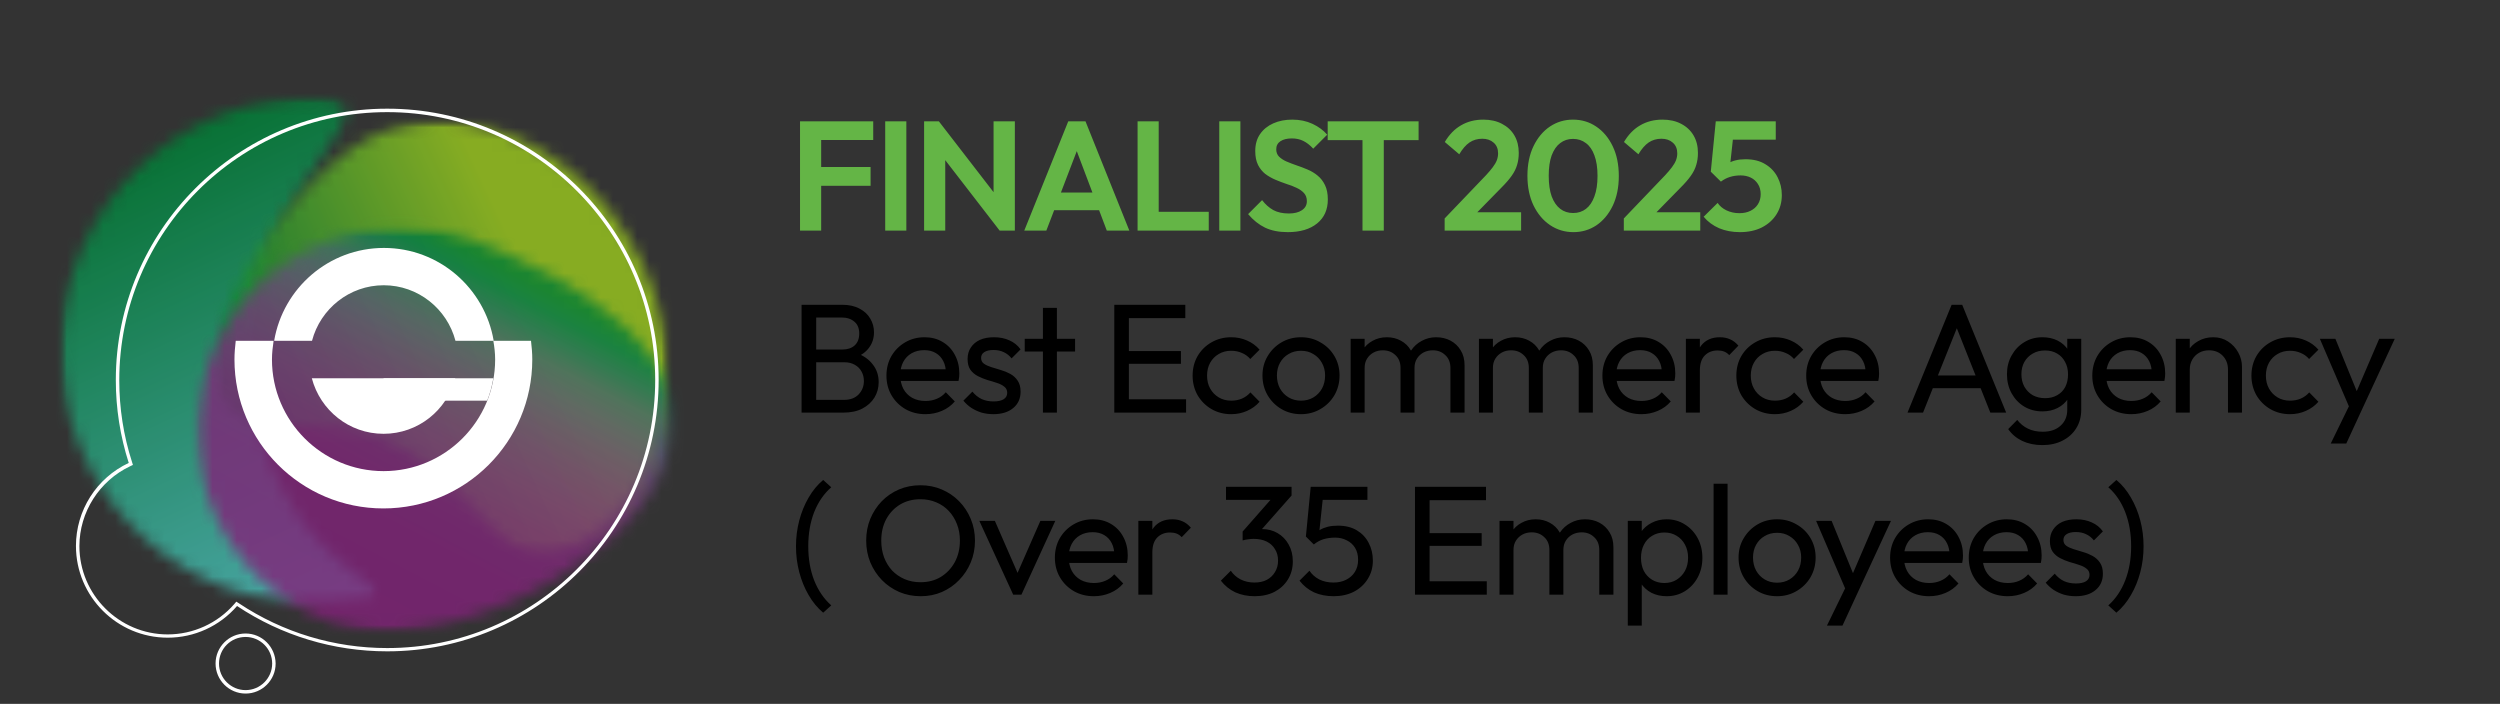 <svg xmlns="http://www.w3.org/2000/svg" width="206" height="58" viewBox="0 0 206 58" fill="none"><rect x="0" y="0" width="206" height="58" fill="#333333" stroke="none"/><g clip-path="url(#clip0_14070_10120)"><g opacity="0.85"><mask id="mask0_14070_10120" style="mask-type:luminance" maskUnits="userSpaceOnUse" x="4" y="8" width="28" height="42"><path d="M31.036 8.04H4.996V49.725H31.036V8.04Z" fill="white"></path></mask><g mask="url(#mask0_14070_10120)"><mask id="mask1_14070_10120" style="mask-type:luminance" maskUnits="userSpaceOnUse" x="5" y="8" width="27" height="42"><path d="M27.227 49.665C15.752 50.43 5.837 41.73 5.057 30.255C4.277 18.765 12.932 8.85 24.407 8.085C35.867 7.32 19.412 15.405 20.687 29.01C20.687 48.765 38.687 48.915 27.227 49.665Z" fill="white"></path></mask><g mask="url(#mask1_14070_10120)"><path d="M32.537 -5.85L55.202 42.735L10.412 63.615L-12.238 15.03L32.537 -5.85Z" fill="url(#paint0_linear_14070_10120)"></path></g></g></g><g opacity="0.85"><mask id="mask2_14070_10120" style="mask-type:luminance" maskUnits="userSpaceOnUse" x="17" y="10" width="39" height="36"><path d="M55.036 10.005H17.656V45.645H55.036V10.005Z" fill="white"></path></mask><g mask="url(#mask2_14070_10120)"><mask id="mask3_14070_10120" style="mask-type:luminance" maskUnits="userSpaceOnUse" x="17" y="9" width="39" height="37"><path d="M24.93 35.16C9.24 36 22.71 15.24 30.375 11.385C38.04 7.545 48.03 11.94 52.68 21.225C57.33 30.51 54.9 41.145 47.235 44.985C39.57 48.84 38.79 34.41 24.93 35.16Z" fill="white"></path></mask><g mask="url(#mask3_14070_10120)"><path d="M73.139 41.46L17.819 67.26L-6.586 14.925L48.734 -10.875L73.139 41.46Z" fill="url(#paint1_linear_14070_10120)"></path></g></g></g><g opacity="0.8"><mask id="mask4_14070_10120" style="mask-type:luminance" maskUnits="userSpaceOnUse" x="16" y="18" width="40" height="35"><path d="M55.53 18.72H16.215V52.02H55.53V18.72Z" fill="white"></path></mask><g mask="url(#mask4_14070_10120)"><mask id="mask5_14070_10120" style="mask-type:luminance" maskUnits="userSpaceOnUse" x="16" y="18" width="40" height="35"><path d="M38.684 19.71C29.954 16.59 20.34 21.12 17.204 29.85C14.069 38.565 18.599 48.18 27.329 51.3C36.059 54.42 51.825 46.68 54.959 37.95C58.094 29.235 47.414 22.83 38.684 19.71Z" fill="white"></path></mask><g mask="url(#mask5_14070_10120)"><path d="M73.636 24.705L48.646 72.51L-1.469 46.305L23.521 -1.5L73.636 24.705Z" fill="url(#paint2_linear_14070_10120)"></path></g></g></g><path d="M25.695 31.17C26.385 33.795 28.755 35.745 31.605 35.745C34.44 35.745 36.825 33.81 37.515 31.17H25.695Z" fill="white"></path><path d="M40.8 29.625C40.8 34.695 36.675 38.82 31.605 38.82C26.535 38.82 22.41 34.695 22.41 29.625C22.41 29.1 22.47 28.59 22.545 28.08H19.425C19.365 28.59 19.32 29.1 19.32 29.625C19.32 36.405 24.81 41.895 31.59 41.895C38.37 41.895 43.86 36.405 43.86 29.625C43.86 29.1 43.815 28.59 43.755 28.08H40.65C40.74 28.59 40.8 29.1 40.8 29.625Z" fill="white"></path><path d="M40.651 31.17H31.605V33.015H40.141C40.38 32.43 40.545 31.8 40.651 31.17Z" fill="white"></path><path d="M25.71 28.08C26.4 25.455 28.785 23.505 31.62 23.505C34.455 23.505 36.84 25.455 37.53 28.08H40.68C39.945 23.745 36.18 20.43 31.635 20.43C27.09 20.43 23.325 23.745 22.59 28.08H25.71Z" fill="white"></path><path d="M31.908 9.24C44.073 9.24 53.988 19.14 53.988 31.32C53.988 43.485 44.088 53.4 31.908 53.4C27.543 53.4 23.313 52.125 19.683 49.71L19.473 49.575L19.308 49.77C17.928 51.36 15.918 52.275 13.818 52.275C9.813 52.275 6.543 49.005 6.543 45C6.543 42.195 8.193 39.615 10.728 38.415L10.953 38.31L10.878 38.07C10.173 35.88 9.828 33.615 9.828 31.335C9.828 19.14 19.728 9.24 31.908 9.24ZM31.908 8.955C19.578 8.955 9.543 18.99 9.543 31.32C9.543 33.645 9.903 35.94 10.608 38.145C7.953 39.39 6.258 42.06 6.258 44.985C6.258 49.155 9.648 52.545 13.818 52.545C16.008 52.545 18.093 51.6 19.533 49.935C23.208 52.38 27.483 53.67 31.908 53.67C44.238 53.67 54.273 43.635 54.273 31.305C54.273 18.975 44.238 8.955 31.908 8.955Z" fill="white"></path><path d="M20.237 52.485C21.437 52.485 22.427 53.46 22.427 54.675C22.427 55.875 21.452 56.865 20.237 56.865C19.037 56.865 18.047 55.89 18.047 54.675C18.047 53.46 19.022 52.485 20.237 52.485ZM20.237 52.2C18.872 52.2 17.762 53.31 17.762 54.675C17.762 56.04 18.872 57.15 20.237 57.15C21.602 57.15 22.712 56.04 22.712 54.675C22.697 53.295 21.587 52.2 20.237 52.2Z" fill="white"></path><path d="M65.922 19V9.998H67.664V19H65.922ZM67.203 15.312V13.762H71.736V15.312H67.203ZM67.203 11.534V9.998H71.954V11.534H67.203ZM72.941 19V9.998H74.683V19H72.941ZM76.146 19V9.998H77.363L77.888 11.739V19H76.146ZM82.37 19L77.03 12.085L77.363 9.998L82.703 16.913L82.37 19ZM82.37 19L81.87 17.31V9.998H83.624V19H82.37ZM84.4 19L88.024 9.998H89.445L93.057 19H91.2L88.408 11.611H89.049L86.219 19H84.4ZM86.321 17.323V15.863H91.162V17.323H86.321ZM93.736 19V9.998H95.477V19H93.736ZM95.016 19V17.451H99.601V19H95.016ZM100.467 19V9.998H102.209V19H100.467ZM106.109 19.128C105.384 19.128 104.761 19.004 104.24 18.757C103.728 18.509 103.262 18.138 102.844 17.643L103.997 16.49C104.261 16.84 104.569 17.113 104.919 17.31C105.269 17.497 105.695 17.591 106.199 17.591C106.652 17.591 107.01 17.502 107.275 17.323C107.548 17.143 107.685 16.896 107.685 16.58C107.685 16.306 107.608 16.085 107.454 15.914C107.3 15.743 107.096 15.598 106.839 15.478C106.592 15.359 106.314 15.252 106.007 15.158C105.708 15.056 105.405 14.941 105.098 14.812C104.799 14.684 104.522 14.527 104.265 14.339C104.018 14.142 103.817 13.895 103.664 13.596C103.51 13.289 103.433 12.905 103.433 12.444C103.433 11.897 103.565 11.432 103.83 11.048C104.095 10.664 104.458 10.369 104.919 10.164C105.38 9.959 105.9 9.857 106.481 9.857C107.096 9.857 107.65 9.972 108.146 10.203C108.641 10.433 109.046 10.732 109.362 11.099L108.21 12.251C107.945 11.961 107.672 11.748 107.39 11.611C107.117 11.475 106.805 11.406 106.455 11.406C106.054 11.406 105.738 11.483 105.508 11.637C105.277 11.79 105.162 12.012 105.162 12.303C105.162 12.55 105.239 12.751 105.392 12.905C105.546 13.058 105.747 13.191 105.994 13.302C106.25 13.412 106.528 13.519 106.827 13.622C107.134 13.724 107.437 13.839 107.736 13.967C108.043 14.095 108.321 14.262 108.568 14.467C108.824 14.672 109.029 14.936 109.183 15.261C109.337 15.577 109.413 15.969 109.413 16.439C109.413 17.276 109.119 17.933 108.53 18.411C107.941 18.889 107.134 19.128 106.109 19.128ZM112.269 19V10.19H114.024V19H112.269ZM109.401 11.547V9.998H116.892V11.547H109.401ZM119.038 18.001L122.432 14.454C122.671 14.198 122.863 13.972 123.008 13.775C123.162 13.57 123.273 13.378 123.341 13.199C123.409 13.011 123.443 12.823 123.443 12.636C123.443 12.26 123.32 11.965 123.072 11.752C122.833 11.539 122.521 11.432 122.137 11.432C121.744 11.432 121.394 11.534 121.087 11.739C120.788 11.944 120.507 12.268 120.242 12.712L119.051 11.701C119.41 11.095 119.853 10.638 120.383 10.331C120.921 10.015 121.535 9.857 122.227 9.857C122.816 9.857 123.328 9.972 123.763 10.203C124.207 10.433 124.549 10.753 124.788 11.163C125.027 11.573 125.146 12.051 125.146 12.597C125.146 12.964 125.1 13.297 125.006 13.596C124.92 13.895 124.771 14.194 124.557 14.492C124.353 14.783 124.067 15.111 123.699 15.478L121.228 18.001H119.038ZM119.038 19V18.001L120.524 17.489H125.339V19H119.038ZM129.651 19.128C128.942 19.128 128.302 18.936 127.73 18.552C127.158 18.168 126.701 17.625 126.36 16.925C126.027 16.225 125.86 15.41 125.86 14.48C125.86 13.549 126.027 12.738 126.36 12.046C126.693 11.355 127.141 10.817 127.704 10.433C128.276 10.049 128.912 9.857 129.612 9.857C130.329 9.857 130.97 10.049 131.533 10.433C132.105 10.817 132.558 11.359 132.891 12.059C133.223 12.751 133.39 13.566 133.39 14.505C133.39 15.436 133.223 16.251 132.891 16.951C132.558 17.643 132.109 18.18 131.546 18.565C130.982 18.94 130.351 19.128 129.651 19.128ZM129.625 17.553C130.035 17.553 130.389 17.438 130.688 17.207C130.987 16.977 131.217 16.635 131.379 16.183C131.55 15.73 131.636 15.167 131.636 14.492C131.636 13.818 131.55 13.255 131.379 12.802C131.217 12.35 130.982 12.012 130.675 11.79C130.376 11.56 130.022 11.445 129.612 11.445C129.211 11.445 128.861 11.56 128.562 11.79C128.263 12.012 128.029 12.35 127.858 12.802C127.696 13.246 127.615 13.805 127.615 14.48C127.615 15.163 127.696 15.73 127.858 16.183C128.029 16.635 128.263 16.977 128.562 17.207C128.861 17.438 129.215 17.553 129.625 17.553ZM133.802 18.001L137.195 14.454C137.434 14.198 137.626 13.972 137.771 13.775C137.925 13.57 138.036 13.378 138.104 13.199C138.173 13.011 138.207 12.823 138.207 12.636C138.207 12.26 138.083 11.965 137.836 11.752C137.596 11.539 137.285 11.432 136.901 11.432C136.508 11.432 136.158 11.534 135.851 11.739C135.552 11.944 135.27 12.268 135.005 12.712L133.815 11.701C134.173 11.095 134.617 10.638 135.146 10.331C135.684 10.015 136.299 9.857 136.99 9.857C137.579 9.857 138.092 9.972 138.527 10.203C138.971 10.433 139.312 10.753 139.551 11.163C139.791 11.573 139.91 12.051 139.91 12.597C139.91 12.964 139.863 13.297 139.769 13.596C139.684 13.895 139.534 14.194 139.321 14.492C139.116 14.783 138.83 15.111 138.463 15.478L135.991 18.001H133.802ZM133.802 19V18.001L135.287 17.489H140.102V19H133.802ZM143.364 19.128C142.741 19.128 142.173 19.021 141.661 18.808C141.149 18.586 140.722 18.27 140.38 17.86L141.533 16.721C141.704 16.977 141.947 17.182 142.263 17.335C142.587 17.489 142.942 17.566 143.326 17.566C143.676 17.566 143.979 17.502 144.235 17.374C144.5 17.246 144.704 17.066 144.85 16.836C145.003 16.597 145.08 16.319 145.08 16.003C145.08 15.671 145.003 15.389 144.85 15.158C144.704 14.928 144.508 14.753 144.261 14.633C144.013 14.514 143.736 14.454 143.428 14.454C143.104 14.454 142.809 14.497 142.545 14.582C142.288 14.659 142.041 14.787 141.802 14.966L141.904 13.865C142.067 13.694 142.237 13.558 142.417 13.455C142.596 13.344 142.796 13.263 143.018 13.212C143.249 13.152 143.518 13.122 143.825 13.122C144.483 13.122 145.029 13.259 145.464 13.532C145.908 13.797 146.245 14.155 146.476 14.608C146.706 15.052 146.822 15.543 146.822 16.08C146.822 16.669 146.677 17.194 146.386 17.655C146.096 18.116 145.691 18.479 145.17 18.744C144.658 19 144.056 19.128 143.364 19.128ZM141.802 14.966L140.969 14.147L141.379 9.998H142.954L142.493 14.211L141.802 14.966ZM141.648 11.509L141.379 9.998H146.322V11.509H141.648Z" fill="#64B546"></path><path d="M66.857 34V32.95H69.546C70.058 32.95 70.46 32.8 70.75 32.502C71.04 32.194 71.185 31.827 71.185 31.401C71.185 31.11 71.121 30.85 70.993 30.619C70.865 30.38 70.677 30.192 70.43 30.056C70.191 29.919 69.909 29.851 69.584 29.851H66.857V28.801H69.405C69.832 28.801 70.169 28.69 70.417 28.468C70.673 28.238 70.801 27.909 70.801 27.482C70.801 27.055 70.669 26.731 70.404 26.509C70.139 26.278 69.789 26.163 69.354 26.163H66.857V25.113H69.379C69.96 25.113 70.442 25.22 70.827 25.433C71.219 25.638 71.514 25.911 71.71 26.253C71.915 26.594 72.017 26.97 72.017 27.38C72.017 27.858 71.885 28.276 71.621 28.634C71.364 28.993 70.984 29.275 70.481 29.48L70.583 29.095C71.155 29.3 71.599 29.612 71.915 30.03C72.24 30.44 72.402 30.927 72.402 31.49C72.402 31.96 72.286 32.382 72.056 32.758C71.825 33.133 71.493 33.437 71.057 33.667C70.63 33.889 70.105 34 69.482 34H66.857ZM66.05 34V25.113H67.254V34H66.05ZM76.257 34.128C75.651 34.128 75.104 33.992 74.618 33.718C74.131 33.437 73.747 33.057 73.465 32.579C73.183 32.1 73.043 31.558 73.043 30.952C73.043 30.355 73.179 29.817 73.452 29.339C73.734 28.861 74.11 28.485 74.579 28.212C75.057 27.93 75.591 27.789 76.18 27.789C76.743 27.789 77.239 27.917 77.665 28.173C78.101 28.43 78.438 28.784 78.677 29.236C78.925 29.689 79.048 30.201 79.048 30.773C79.048 30.858 79.044 30.952 79.036 31.055C79.027 31.149 79.01 31.26 78.984 31.388H73.849V30.427H78.37L77.947 30.799C77.947 30.389 77.875 30.043 77.729 29.761C77.584 29.471 77.379 29.249 77.115 29.095C76.85 28.933 76.53 28.852 76.154 28.852C75.762 28.852 75.416 28.938 75.117 29.108C74.818 29.279 74.588 29.518 74.426 29.825C74.263 30.133 74.182 30.495 74.182 30.914C74.182 31.341 74.268 31.716 74.438 32.041C74.609 32.357 74.852 32.604 75.168 32.783C75.484 32.954 75.847 33.04 76.257 33.04C76.598 33.04 76.91 32.98 77.192 32.86C77.482 32.741 77.729 32.562 77.934 32.322L78.677 33.078C78.387 33.419 78.028 33.68 77.601 33.859C77.183 34.038 76.735 34.128 76.257 34.128ZM81.855 34.128C81.513 34.128 81.189 34.085 80.881 34C80.582 33.906 80.305 33.778 80.049 33.616C79.793 33.445 79.571 33.245 79.383 33.014L80.126 32.271C80.348 32.544 80.604 32.749 80.894 32.886C81.184 33.014 81.509 33.078 81.867 33.078C82.226 33.078 82.503 33.018 82.7 32.899C82.896 32.771 82.994 32.596 82.994 32.374C82.994 32.152 82.913 31.981 82.751 31.861C82.597 31.733 82.397 31.631 82.149 31.554C81.901 31.469 81.637 31.388 81.355 31.311C81.082 31.225 80.822 31.119 80.574 30.991C80.326 30.863 80.121 30.688 79.959 30.466C79.806 30.244 79.729 29.949 79.729 29.582C79.729 29.215 79.819 28.899 79.998 28.634C80.177 28.361 80.425 28.152 80.74 28.007C81.065 27.862 81.453 27.789 81.906 27.789C82.384 27.789 82.806 27.875 83.174 28.045C83.549 28.208 83.856 28.455 84.096 28.788L83.353 29.531C83.182 29.309 82.969 29.138 82.713 29.019C82.465 28.899 82.183 28.839 81.867 28.839C81.534 28.839 81.278 28.899 81.099 29.019C80.928 29.13 80.843 29.288 80.843 29.492C80.843 29.697 80.92 29.855 81.073 29.966C81.227 30.077 81.428 30.171 81.675 30.248C81.931 30.325 82.196 30.406 82.469 30.491C82.742 30.568 83.003 30.675 83.25 30.811C83.498 30.948 83.699 31.131 83.852 31.362C84.014 31.593 84.096 31.896 84.096 32.271C84.096 32.843 83.891 33.296 83.481 33.629C83.08 33.962 82.537 34.128 81.855 34.128ZM85.936 34V25.369H87.089V34H85.936ZM84.438 28.967V27.917H88.587V28.967H84.438ZM91.817 34V25.113H93.02V34H91.817ZM92.636 34V32.899H97.733V34H92.636ZM92.636 29.979V28.929H97.31V29.979H92.636ZM92.636 26.214V25.113H97.669V26.214H92.636ZM101.447 34.128C100.849 34.128 100.307 33.987 99.821 33.706C99.343 33.424 98.963 33.044 98.681 32.566C98.408 32.079 98.271 31.541 98.271 30.952C98.271 30.355 98.408 29.817 98.681 29.339C98.963 28.861 99.343 28.485 99.821 28.212C100.307 27.93 100.849 27.789 101.447 27.789C101.917 27.789 102.352 27.879 102.753 28.058C103.154 28.229 103.5 28.481 103.79 28.814L103.022 29.582C102.834 29.36 102.604 29.194 102.331 29.083C102.066 28.963 101.771 28.903 101.447 28.903C101.063 28.903 100.721 28.993 100.423 29.172C100.124 29.343 99.889 29.582 99.718 29.889C99.547 30.197 99.462 30.551 99.462 30.952C99.462 31.354 99.547 31.708 99.718 32.015C99.889 32.322 100.124 32.566 100.423 32.745C100.721 32.924 101.063 33.014 101.447 33.014C101.771 33.014 102.066 32.959 102.331 32.847C102.604 32.728 102.839 32.557 103.035 32.335L103.79 33.104C103.509 33.428 103.163 33.68 102.753 33.859C102.352 34.038 101.917 34.128 101.447 34.128ZM107.203 34.128C106.605 34.128 106.068 33.987 105.59 33.706C105.111 33.424 104.732 33.044 104.45 32.566C104.168 32.079 104.027 31.537 104.027 30.939C104.027 30.35 104.168 29.821 104.45 29.352C104.732 28.873 105.111 28.494 105.59 28.212C106.068 27.93 106.605 27.789 107.203 27.789C107.792 27.789 108.326 27.93 108.804 28.212C109.29 28.485 109.675 28.861 109.956 29.339C110.238 29.817 110.379 30.35 110.379 30.939C110.379 31.537 110.238 32.079 109.956 32.566C109.675 33.044 109.29 33.424 108.804 33.706C108.326 33.987 107.792 34.128 107.203 34.128ZM107.203 33.014C107.587 33.014 107.929 32.924 108.228 32.745C108.526 32.566 108.761 32.322 108.932 32.015C109.103 31.699 109.188 31.341 109.188 30.939C109.188 30.547 109.098 30.197 108.919 29.889C108.748 29.582 108.514 29.343 108.215 29.172C107.924 28.993 107.587 28.903 107.203 28.903C106.819 28.903 106.477 28.993 106.179 29.172C105.88 29.343 105.645 29.582 105.474 29.889C105.304 30.197 105.218 30.547 105.218 30.939C105.218 31.341 105.304 31.699 105.474 32.015C105.645 32.322 105.88 32.566 106.179 32.745C106.477 32.924 106.819 33.014 107.203 33.014ZM111.293 34V27.917H112.446V34H111.293ZM115.404 34V30.325C115.404 29.872 115.263 29.518 114.981 29.262C114.708 28.997 114.362 28.865 113.944 28.865C113.662 28.865 113.41 28.925 113.189 29.044C112.967 29.164 112.787 29.33 112.651 29.544C112.514 29.757 112.446 30.013 112.446 30.312L111.972 30.081C111.972 29.62 112.07 29.219 112.267 28.878C112.471 28.536 112.749 28.272 113.099 28.084C113.449 27.887 113.842 27.789 114.277 27.789C114.704 27.789 115.088 27.883 115.43 28.071C115.78 28.259 116.053 28.523 116.249 28.865C116.454 29.206 116.556 29.612 116.556 30.081V34H115.404ZM119.515 34V30.325C119.515 29.872 119.374 29.518 119.092 29.262C118.819 28.997 118.477 28.865 118.067 28.865C117.786 28.865 117.53 28.925 117.299 29.044C117.077 29.164 116.898 29.33 116.761 29.544C116.625 29.757 116.556 30.013 116.556 30.312L115.903 30.081C115.929 29.612 116.053 29.211 116.275 28.878C116.505 28.536 116.8 28.272 117.158 28.084C117.517 27.887 117.91 27.789 118.336 27.789C118.78 27.789 119.177 27.883 119.527 28.071C119.877 28.259 120.155 28.523 120.36 28.865C120.573 29.206 120.68 29.616 120.68 30.094V34H119.515ZM121.864 34V27.917H123.016V34H121.864ZM125.975 34V30.325C125.975 29.872 125.834 29.518 125.552 29.262C125.279 28.997 124.933 28.865 124.515 28.865C124.233 28.865 123.981 28.925 123.759 29.044C123.537 29.164 123.358 29.33 123.221 29.544C123.085 29.757 123.016 30.013 123.016 30.312L122.543 30.081C122.543 29.62 122.641 29.219 122.837 28.878C123.042 28.536 123.32 28.272 123.67 28.084C124.02 27.887 124.412 27.789 124.848 27.789C125.275 27.789 125.659 27.883 126 28.071C126.35 28.259 126.623 28.523 126.82 28.865C127.025 29.206 127.127 29.612 127.127 30.081V34H125.975ZM130.085 34V30.325C130.085 29.872 129.944 29.518 129.663 29.262C129.389 28.997 129.048 28.865 128.638 28.865C128.356 28.865 128.1 28.925 127.87 29.044C127.648 29.164 127.469 29.33 127.332 29.544C127.195 29.757 127.127 30.013 127.127 30.312L126.474 30.081C126.5 29.612 126.623 29.211 126.845 28.878C127.076 28.536 127.37 28.272 127.729 28.084C128.087 27.887 128.48 27.789 128.907 27.789C129.351 27.789 129.748 27.883 130.098 28.071C130.448 28.259 130.725 28.523 130.93 28.865C131.144 29.206 131.25 29.616 131.25 30.094V34H130.085ZM135.252 34.128C134.646 34.128 134.099 33.992 133.613 33.718C133.126 33.437 132.742 33.057 132.46 32.579C132.179 32.1 132.038 31.558 132.038 30.952C132.038 30.355 132.174 29.817 132.447 29.339C132.729 28.861 133.105 28.485 133.574 28.212C134.052 27.93 134.586 27.789 135.175 27.789C135.738 27.789 136.234 27.917 136.66 28.173C137.096 28.43 137.433 28.784 137.672 29.236C137.92 29.689 138.044 30.201 138.044 30.773C138.044 30.858 138.039 30.952 138.031 31.055C138.022 31.149 138.005 31.26 137.979 31.388H132.844V30.427H137.365L136.942 30.799C136.942 30.389 136.87 30.043 136.725 29.761C136.579 29.471 136.374 29.249 136.11 29.095C135.845 28.933 135.525 28.852 135.149 28.852C134.757 28.852 134.411 28.938 134.112 29.108C133.813 29.279 133.583 29.518 133.421 29.825C133.258 30.133 133.177 30.495 133.177 30.914C133.177 31.341 133.263 31.716 133.433 32.041C133.604 32.357 133.848 32.604 134.163 32.783C134.479 32.954 134.842 33.04 135.252 33.04C135.593 33.04 135.905 32.98 136.187 32.86C136.477 32.741 136.725 32.562 136.929 32.322L137.672 33.078C137.382 33.419 137.023 33.68 136.596 33.859C136.178 34.038 135.73 34.128 135.252 34.128ZM138.916 34V27.917H140.068V34H138.916ZM140.068 30.53L139.633 30.338C139.633 29.561 139.812 28.942 140.171 28.481C140.53 28.02 141.046 27.789 141.72 27.789C142.028 27.789 142.305 27.845 142.553 27.956C142.8 28.058 143.031 28.233 143.244 28.481L142.489 29.262C142.361 29.125 142.22 29.027 142.066 28.967C141.913 28.908 141.733 28.878 141.528 28.878C141.101 28.878 140.751 29.014 140.478 29.288C140.205 29.561 140.068 29.975 140.068 30.53ZM146.25 34.128C145.653 34.128 145.111 33.987 144.624 33.706C144.146 33.424 143.766 33.044 143.484 32.566C143.211 32.079 143.075 31.541 143.075 30.952C143.075 30.355 143.211 29.817 143.484 29.339C143.766 28.861 144.146 28.485 144.624 28.212C145.111 27.93 145.653 27.789 146.25 27.789C146.72 27.789 147.155 27.879 147.557 28.058C147.958 28.229 148.304 28.481 148.594 28.814L147.825 29.582C147.638 29.36 147.407 29.194 147.134 29.083C146.869 28.963 146.575 28.903 146.25 28.903C145.866 28.903 145.525 28.993 145.226 29.172C144.927 29.343 144.692 29.582 144.522 29.889C144.351 30.197 144.265 30.551 144.265 30.952C144.265 31.354 144.351 31.708 144.522 32.015C144.692 32.322 144.927 32.566 145.226 32.745C145.525 32.924 145.866 33.014 146.25 33.014C146.575 33.014 146.869 32.959 147.134 32.847C147.407 32.728 147.642 32.557 147.838 32.335L148.594 33.104C148.312 33.428 147.966 33.68 147.557 33.859C147.155 34.038 146.72 34.128 146.25 34.128ZM152.045 34.128C151.439 34.128 150.892 33.992 150.406 33.718C149.919 33.437 149.535 33.057 149.253 32.579C148.971 32.1 148.831 31.558 148.831 30.952C148.831 30.355 148.967 29.817 149.24 29.339C149.522 28.861 149.898 28.485 150.367 28.212C150.845 27.93 151.379 27.789 151.968 27.789C152.531 27.789 153.027 27.917 153.453 28.173C153.889 28.43 154.226 28.784 154.465 29.236C154.713 29.689 154.836 30.201 154.836 30.773C154.836 30.858 154.832 30.952 154.824 31.055C154.815 31.149 154.798 31.26 154.772 31.388H149.637V30.427H154.158L153.735 30.799C153.735 30.389 153.663 30.043 153.517 29.761C153.372 29.471 153.167 29.249 152.903 29.095C152.638 28.933 152.318 28.852 151.942 28.852C151.55 28.852 151.204 28.938 150.905 29.108C150.606 29.279 150.376 29.518 150.214 29.825C150.051 30.133 149.97 30.495 149.97 30.914C149.97 31.341 150.056 31.716 150.226 32.041C150.397 32.357 150.64 32.604 150.956 32.783C151.272 32.954 151.635 33.04 152.045 33.04C152.386 33.04 152.698 32.98 152.98 32.86C153.27 32.741 153.517 32.562 153.722 32.322L154.465 33.078C154.175 33.419 153.816 33.68 153.389 33.859C152.971 34.038 152.523 34.128 152.045 34.128ZM157.178 34L160.814 25.113H161.685L165.309 34H164.003L161.019 26.483H161.467L158.458 34H157.178ZM158.906 31.989V30.939H163.58V31.989H158.906ZM168.293 36.676C167.67 36.676 167.115 36.561 166.628 36.331C166.15 36.1 165.766 35.776 165.476 35.357L166.219 34.602C166.466 34.918 166.761 35.157 167.102 35.319C167.444 35.49 167.849 35.575 168.319 35.575C168.942 35.575 169.433 35.409 169.791 35.076C170.158 34.751 170.342 34.312 170.342 33.757V32.246L170.547 30.875L170.342 29.518V27.917H171.494V33.757C171.494 34.337 171.358 34.845 171.085 35.281C170.82 35.716 170.444 36.057 169.958 36.305C169.48 36.553 168.925 36.676 168.293 36.676ZM168.293 33.898C167.738 33.898 167.239 33.765 166.795 33.501C166.359 33.236 166.014 32.873 165.758 32.412C165.501 31.943 165.373 31.418 165.373 30.837C165.373 30.256 165.501 29.74 165.758 29.288C166.014 28.826 166.359 28.464 166.795 28.199C167.239 27.926 167.738 27.789 168.293 27.789C168.771 27.789 169.194 27.883 169.561 28.071C169.928 28.259 170.218 28.523 170.432 28.865C170.654 29.198 170.773 29.591 170.79 30.043V31.657C170.765 32.1 170.641 32.493 170.419 32.835C170.205 33.168 169.915 33.428 169.548 33.616C169.181 33.804 168.763 33.898 168.293 33.898ZM168.524 32.809C168.899 32.809 169.228 32.728 169.51 32.566C169.8 32.404 170.022 32.177 170.176 31.887C170.329 31.588 170.406 31.242 170.406 30.85C170.406 30.457 170.325 30.116 170.163 29.825C170.009 29.527 169.791 29.296 169.51 29.134C169.228 28.963 168.895 28.878 168.511 28.878C168.127 28.878 167.789 28.963 167.499 29.134C167.209 29.296 166.978 29.527 166.808 29.825C166.645 30.116 166.564 30.453 166.564 30.837C166.564 31.221 166.645 31.563 166.808 31.861C166.978 32.16 167.209 32.395 167.499 32.566C167.798 32.728 168.139 32.809 168.524 32.809ZM175.619 34.128C175.013 34.128 174.467 33.992 173.98 33.718C173.493 33.437 173.109 33.057 172.828 32.579C172.546 32.1 172.405 31.558 172.405 30.952C172.405 30.355 172.542 29.817 172.815 29.339C173.097 28.861 173.472 28.485 173.942 28.212C174.42 27.93 174.953 27.789 175.542 27.789C176.106 27.789 176.601 27.917 177.028 28.173C177.463 28.43 177.8 28.784 178.039 29.236C178.287 29.689 178.411 30.201 178.411 30.773C178.411 30.858 178.407 30.952 178.398 31.055C178.39 31.149 178.372 31.26 178.347 31.388H173.212V30.427H177.732L177.31 30.799C177.31 30.389 177.237 30.043 177.092 29.761C176.947 29.471 176.742 29.249 176.477 29.095C176.213 28.933 175.892 28.852 175.517 28.852C175.124 28.852 174.778 28.938 174.48 29.108C174.181 29.279 173.95 29.518 173.788 29.825C173.626 30.133 173.545 30.495 173.545 30.914C173.545 31.341 173.63 31.716 173.801 32.041C173.972 32.357 174.215 32.604 174.531 32.783C174.847 32.954 175.209 33.04 175.619 33.04C175.961 33.04 176.272 32.98 176.554 32.86C176.844 32.741 177.092 32.562 177.297 32.322L178.039 33.078C177.749 33.419 177.391 33.68 176.964 33.859C176.545 34.038 176.097 34.128 175.619 34.128ZM183.586 34V30.453C183.586 29.992 183.441 29.612 183.151 29.313C182.86 29.014 182.485 28.865 182.024 28.865C181.716 28.865 181.443 28.933 181.204 29.07C180.965 29.206 180.777 29.394 180.641 29.633C180.504 29.872 180.436 30.145 180.436 30.453L179.962 30.184C179.962 29.723 180.064 29.313 180.269 28.955C180.474 28.596 180.76 28.314 181.127 28.109C181.494 27.896 181.908 27.789 182.37 27.789C182.831 27.789 183.236 27.904 183.586 28.135C183.945 28.366 184.226 28.669 184.431 29.044C184.636 29.411 184.739 29.804 184.739 30.222V34H183.586ZM179.283 34V27.917H180.436V34H179.283ZM188.694 34.128C188.096 34.128 187.554 33.987 187.067 33.706C186.589 33.424 186.209 33.044 185.928 32.566C185.654 32.079 185.518 31.541 185.518 30.952C185.518 30.355 185.654 29.817 185.928 29.339C186.209 28.861 186.589 28.485 187.067 28.212C187.554 27.93 188.096 27.789 188.694 27.789C189.163 27.789 189.599 27.879 190 28.058C190.401 28.229 190.747 28.481 191.037 28.814L190.269 29.582C190.081 29.36 189.85 29.194 189.577 29.083C189.313 28.963 189.018 28.903 188.694 28.903C188.309 28.903 187.968 28.993 187.669 29.172C187.37 29.343 187.136 29.582 186.965 29.889C186.794 30.197 186.709 30.551 186.709 30.952C186.709 31.354 186.794 31.708 186.965 32.015C187.136 32.322 187.37 32.566 187.669 32.745C187.968 32.924 188.309 33.014 188.694 33.014C189.018 33.014 189.313 32.959 189.577 32.847C189.85 32.728 190.085 32.557 190.282 32.335L191.037 33.104C190.755 33.428 190.41 33.68 190 33.859C189.599 34.038 189.163 34.128 188.694 34.128ZM193.794 34.051L191.156 27.917H192.436L194.395 32.719H193.986L196.047 27.917H197.328L194.485 34.051H193.794ZM192.052 36.548L193.845 32.873L194.485 34.051L193.333 36.548H192.052ZM67.83 50.486C67.361 50.093 66.959 49.606 66.626 49.026C66.293 48.454 66.037 47.826 65.858 47.143C65.679 46.46 65.589 45.752 65.589 45.017C65.589 44.283 65.679 43.575 65.858 42.892C66.037 42.209 66.293 41.581 66.626 41.009C66.959 40.429 67.361 39.942 67.83 39.549L68.496 40.151C67.89 40.681 67.42 41.364 67.087 42.2C66.763 43.037 66.601 43.976 66.601 45.017C66.601 46.05 66.763 46.985 67.087 47.822C67.42 48.658 67.89 49.346 68.496 49.884L67.83 50.486ZM75.869 49.128C75.237 49.128 74.648 49.013 74.102 48.782C73.555 48.543 73.077 48.215 72.667 47.796C72.257 47.369 71.937 46.879 71.707 46.324C71.485 45.769 71.374 45.175 71.374 44.544C71.374 43.903 71.485 43.31 71.707 42.764C71.937 42.209 72.253 41.722 72.654 41.304C73.064 40.886 73.538 40.561 74.076 40.331C74.622 40.1 75.211 39.985 75.843 39.985C76.475 39.985 77.06 40.1 77.597 40.331C78.144 40.561 78.622 40.886 79.032 41.304C79.442 41.722 79.762 42.209 79.992 42.764C80.223 43.319 80.338 43.916 80.338 44.556C80.338 45.188 80.223 45.782 79.992 46.336C79.762 46.891 79.442 47.378 79.032 47.796C78.63 48.215 78.157 48.543 77.61 48.782C77.072 49.013 76.492 49.128 75.869 49.128ZM75.843 47.975C76.483 47.975 77.043 47.83 77.521 47.54C78.007 47.241 78.391 46.836 78.673 46.324C78.955 45.803 79.096 45.209 79.096 44.544C79.096 44.048 79.015 43.596 78.852 43.186C78.69 42.768 78.464 42.405 78.174 42.098C77.883 41.79 77.542 41.556 77.149 41.393C76.757 41.223 76.321 41.137 75.843 41.137C75.211 41.137 74.652 41.282 74.166 41.573C73.688 41.863 73.308 42.264 73.026 42.776C72.753 43.289 72.616 43.878 72.616 44.544C72.616 45.039 72.693 45.5 72.847 45.927C73.009 46.345 73.231 46.708 73.513 47.015C73.803 47.314 74.144 47.549 74.537 47.719C74.938 47.89 75.374 47.975 75.843 47.975ZM83.487 49L80.696 42.917H81.976L84.217 48.052H83.475L85.728 42.917H86.958L84.166 49H83.487ZM90.136 49.128C89.53 49.128 88.983 48.992 88.497 48.718C88.01 48.437 87.626 48.057 87.344 47.579C87.063 47.1 86.922 46.558 86.922 45.952C86.922 45.355 87.058 44.817 87.332 44.339C87.613 43.861 87.989 43.485 88.458 43.212C88.936 42.93 89.47 42.789 90.059 42.789C90.623 42.789 91.118 42.917 91.544 43.173C91.98 43.429 92.317 43.784 92.556 44.236C92.804 44.689 92.927 45.201 92.927 45.773C92.927 45.858 92.923 45.952 92.915 46.055C92.906 46.149 92.889 46.26 92.864 46.388H87.728V45.427H92.249L91.826 45.799C91.826 45.389 91.754 45.043 91.609 44.761C91.463 44.471 91.258 44.249 90.994 44.095C90.729 43.933 90.409 43.852 90.034 43.852C89.641 43.852 89.295 43.938 88.996 44.108C88.697 44.279 88.467 44.518 88.305 44.825C88.142 45.133 88.061 45.495 88.061 45.914C88.061 46.341 88.147 46.716 88.317 47.041C88.488 47.357 88.732 47.604 89.047 47.783C89.363 47.954 89.726 48.04 90.136 48.04C90.477 48.04 90.789 47.98 91.071 47.86C91.361 47.741 91.609 47.562 91.814 47.322L92.556 48.078C92.266 48.419 91.907 48.68 91.481 48.859C91.062 49.038 90.614 49.128 90.136 49.128ZM93.8 49V42.917H94.953V49H93.8ZM94.953 45.53L94.517 45.338C94.517 44.561 94.696 43.942 95.055 43.481C95.414 43.02 95.93 42.789 96.605 42.789C96.912 42.789 97.189 42.845 97.437 42.956C97.684 43.058 97.915 43.233 98.128 43.481L97.373 44.262C97.245 44.125 97.104 44.027 96.95 43.967C96.797 43.908 96.617 43.878 96.412 43.878C95.986 43.878 95.635 44.014 95.362 44.288C95.089 44.561 94.953 44.975 94.953 45.53ZM103.378 49.128C102.798 49.128 102.268 49.021 101.79 48.808C101.321 48.586 100.924 48.266 100.599 47.847L101.419 47.028C101.615 47.327 101.884 47.566 102.226 47.745C102.567 47.916 102.947 48.001 103.365 48.001C103.758 48.001 104.095 47.929 104.377 47.783C104.667 47.63 104.893 47.416 105.056 47.143C105.226 46.87 105.312 46.554 105.312 46.196C105.312 45.828 105.226 45.513 105.056 45.248C104.893 44.975 104.663 44.766 104.364 44.62C104.065 44.475 103.711 44.403 103.301 44.403C103.148 44.403 102.994 44.416 102.84 44.441C102.687 44.458 102.537 44.488 102.392 44.531L102.904 43.839C103.066 43.763 103.241 43.703 103.429 43.66C103.617 43.617 103.805 43.596 103.993 43.596C104.471 43.596 104.898 43.707 105.273 43.929C105.657 44.151 105.961 44.462 106.183 44.864C106.413 45.265 106.528 45.73 106.528 46.26C106.528 46.823 106.392 47.322 106.118 47.758C105.854 48.185 105.487 48.522 105.017 48.77C104.548 49.008 104.001 49.128 103.378 49.128ZM102.392 44.531V43.801L104.992 40.843L106.426 40.83L103.749 43.865L102.392 44.531ZM101.022 41.188V40.113H106.426V40.83L105.376 41.188H101.022ZM109.897 49.128C109.291 49.128 108.749 49.021 108.271 48.808C107.801 48.586 107.404 48.266 107.08 47.847L107.9 47.028C108.096 47.327 108.365 47.566 108.706 47.745C109.056 47.916 109.445 48.001 109.872 48.001C110.273 48.001 110.623 47.924 110.922 47.771C111.229 47.617 111.468 47.404 111.639 47.13C111.818 46.849 111.908 46.516 111.908 46.132C111.908 45.739 111.822 45.406 111.652 45.133C111.481 44.859 111.25 44.655 110.96 44.518C110.678 44.373 110.367 44.3 110.025 44.3C109.675 44.3 109.355 44.343 109.065 44.428C108.783 44.514 108.514 44.659 108.258 44.864L108.271 44.095C108.416 43.916 108.583 43.771 108.77 43.66C108.958 43.549 109.172 43.464 109.411 43.404C109.65 43.344 109.927 43.314 110.243 43.314C110.858 43.314 111.378 43.442 111.805 43.699C112.232 43.955 112.557 44.3 112.779 44.736C113.009 45.171 113.124 45.658 113.124 46.196C113.124 46.759 112.983 47.263 112.702 47.707C112.429 48.151 112.049 48.501 111.562 48.757C111.075 49.004 110.52 49.128 109.897 49.128ZM108.258 44.864L107.605 44.211L108.002 40.113H109.103L108.655 44.326L108.258 44.864ZM108.245 41.188L108.002 40.113H112.676V41.188H108.245ZM116.595 49V40.113H117.799V49H116.595ZM117.414 49V47.899H122.511V49H117.414ZM117.414 44.979V43.929H122.089V44.979H117.414ZM117.414 41.214V40.113H122.447V41.214H117.414ZM123.559 49V42.917H124.712V49H123.559ZM127.67 49V45.325C127.67 44.872 127.529 44.518 127.247 44.262C126.974 43.997 126.628 43.865 126.21 43.865C125.928 43.865 125.676 43.925 125.454 44.044C125.232 44.164 125.053 44.33 124.917 44.544C124.78 44.757 124.712 45.013 124.712 45.312L124.238 45.081C124.238 44.62 124.336 44.219 124.532 43.878C124.737 43.536 125.015 43.272 125.365 43.084C125.715 42.887 126.108 42.789 126.543 42.789C126.97 42.789 127.354 42.883 127.695 43.071C128.045 43.259 128.319 43.523 128.515 43.865C128.72 44.206 128.822 44.612 128.822 45.081V49H127.67ZM131.78 49V45.325C131.78 44.872 131.64 44.518 131.358 44.262C131.085 43.997 130.743 43.865 130.333 43.865C130.052 43.865 129.796 43.925 129.565 44.044C129.343 44.164 129.164 44.33 129.027 44.544C128.891 44.757 128.822 45.013 128.822 45.312L128.169 45.081C128.195 44.612 128.319 44.211 128.541 43.878C128.771 43.536 129.066 43.272 129.424 43.084C129.783 42.887 130.175 42.789 130.602 42.789C131.046 42.789 131.443 42.883 131.793 43.071C132.143 43.259 132.421 43.523 132.626 43.865C132.839 44.206 132.946 44.616 132.946 45.094V49H131.78ZM137.331 49.128C136.87 49.128 136.452 49.034 136.076 48.846C135.709 48.65 135.415 48.381 135.193 48.04C134.971 47.698 134.847 47.31 134.821 46.874V45.043C134.847 44.599 134.971 44.211 135.193 43.878C135.423 43.536 135.722 43.272 136.089 43.084C136.465 42.887 136.879 42.789 137.331 42.789C137.886 42.789 138.386 42.93 138.83 43.212C139.282 43.494 139.636 43.873 139.892 44.352C140.149 44.83 140.277 45.367 140.277 45.965C140.277 46.563 140.149 47.1 139.892 47.579C139.636 48.057 139.282 48.437 138.83 48.718C138.386 48.992 137.886 49.128 137.331 49.128ZM134.13 51.548V42.917H135.282V44.518L135.065 45.991L135.282 47.476V51.548H134.13ZM137.139 48.04C137.523 48.04 137.861 47.95 138.151 47.771C138.441 47.591 138.672 47.348 138.842 47.041C139.013 46.725 139.098 46.362 139.098 45.952C139.098 45.551 139.013 45.192 138.842 44.877C138.672 44.561 138.441 44.317 138.151 44.147C137.861 43.967 137.528 43.878 137.152 43.878C136.768 43.878 136.431 43.967 136.14 44.147C135.85 44.317 135.624 44.561 135.462 44.877C135.299 45.192 135.218 45.555 135.218 45.965C135.218 46.366 135.295 46.725 135.449 47.041C135.611 47.348 135.837 47.591 136.128 47.771C136.426 47.95 136.764 48.04 137.139 48.04ZM141.199 49V39.857H142.352V49H141.199ZM146.432 49.128C145.835 49.128 145.297 48.987 144.819 48.706C144.341 48.424 143.961 48.044 143.679 47.566C143.397 47.079 143.257 46.537 143.257 45.939C143.257 45.35 143.397 44.821 143.679 44.352C143.961 43.873 144.341 43.494 144.819 43.212C145.297 42.93 145.835 42.789 146.432 42.789C147.021 42.789 147.555 42.93 148.033 43.212C148.52 43.485 148.904 43.861 149.186 44.339C149.467 44.817 149.608 45.35 149.608 45.939C149.608 46.537 149.467 47.079 149.186 47.566C148.904 48.044 148.52 48.424 148.033 48.706C147.555 48.987 147.021 49.128 146.432 49.128ZM146.432 48.014C146.817 48.014 147.158 47.924 147.457 47.745C147.756 47.566 147.99 47.322 148.161 47.015C148.332 46.699 148.417 46.341 148.417 45.939C148.417 45.547 148.328 45.197 148.148 44.889C147.978 44.582 147.743 44.343 147.444 44.172C147.154 43.993 146.817 43.903 146.432 43.903C146.048 43.903 145.707 43.993 145.408 44.172C145.109 44.343 144.874 44.582 144.704 44.889C144.533 45.197 144.448 45.547 144.448 45.939C144.448 46.341 144.533 46.699 144.704 47.015C144.874 47.322 145.109 47.566 145.408 47.745C145.707 47.924 146.048 48.014 146.432 48.014ZM152.283 49.051L149.645 42.917H150.925L152.885 47.719H152.475L154.536 42.917H155.817L152.974 49.051H152.283ZM150.541 51.548L152.334 47.873L152.974 49.051L151.822 51.548H150.541ZM158.958 49.128C158.352 49.128 157.806 48.992 157.319 48.718C156.833 48.437 156.448 48.057 156.167 47.579C155.885 47.1 155.744 46.558 155.744 45.952C155.744 45.355 155.881 44.817 156.154 44.339C156.436 43.861 156.811 43.485 157.281 43.212C157.759 42.93 158.292 42.789 158.882 42.789C159.445 42.789 159.94 42.917 160.367 43.173C160.802 43.429 161.14 43.784 161.379 44.236C161.626 44.689 161.75 45.201 161.75 45.773C161.75 45.858 161.746 45.952 161.737 46.055C161.729 46.149 161.712 46.26 161.686 46.388H156.551V45.427H161.071L160.649 45.799C160.649 45.389 160.576 45.043 160.431 44.761C160.286 44.471 160.081 44.249 159.816 44.095C159.552 43.933 159.232 43.852 158.856 43.852C158.463 43.852 158.117 43.938 157.819 44.108C157.52 44.279 157.289 44.518 157.127 44.825C156.965 45.133 156.884 45.495 156.884 45.914C156.884 46.341 156.969 46.716 157.14 47.041C157.311 47.357 157.554 47.604 157.87 47.783C158.186 47.954 158.549 48.04 158.958 48.04C159.3 48.04 159.611 47.98 159.893 47.86C160.183 47.741 160.431 47.562 160.636 47.322L161.379 48.078C161.088 48.419 160.73 48.68 160.303 48.859C159.885 49.038 159.436 49.128 158.958 49.128ZM165.44 49.128C164.834 49.128 164.287 48.992 163.801 48.718C163.314 48.437 162.93 48.057 162.648 47.579C162.366 47.1 162.225 46.558 162.225 45.952C162.225 45.355 162.362 44.817 162.635 44.339C162.917 43.861 163.293 43.485 163.762 43.212C164.24 42.93 164.774 42.789 165.363 42.789C165.926 42.789 166.421 42.917 166.848 43.173C167.284 43.429 167.621 43.784 167.86 44.236C168.108 44.689 168.231 45.201 168.231 45.773C168.231 45.858 168.227 45.952 168.219 46.055C168.21 46.149 168.193 46.26 168.167 46.388H163.032V45.427H167.553L167.13 45.799C167.13 45.389 167.057 45.043 166.912 44.761C166.767 44.471 166.562 44.249 166.298 44.095C166.033 43.933 165.713 43.852 165.337 43.852C164.945 43.852 164.599 43.938 164.3 44.108C164.001 44.279 163.771 44.518 163.609 44.825C163.446 45.133 163.365 45.495 163.365 45.914C163.365 46.341 163.451 46.716 163.621 47.041C163.792 47.357 164.035 47.604 164.351 47.783C164.667 47.954 165.03 48.04 165.44 48.04C165.781 48.04 166.093 47.98 166.375 47.86C166.665 47.741 166.912 47.562 167.117 47.322L167.86 48.078C167.57 48.419 167.211 48.68 166.784 48.859C166.366 49.038 165.918 49.128 165.44 49.128ZM171.037 49.128C170.696 49.128 170.372 49.085 170.064 49C169.765 48.906 169.488 48.778 169.232 48.616C168.976 48.445 168.754 48.245 168.566 48.014L169.309 47.271C169.531 47.544 169.787 47.749 170.077 47.886C170.367 48.014 170.692 48.078 171.05 48.078C171.409 48.078 171.686 48.018 171.883 47.899C172.079 47.771 172.177 47.596 172.177 47.374C172.177 47.152 172.096 46.981 171.934 46.861C171.78 46.733 171.58 46.631 171.332 46.554C171.084 46.469 170.82 46.388 170.538 46.311C170.265 46.225 170.005 46.119 169.757 45.991C169.509 45.863 169.304 45.688 169.142 45.466C168.989 45.244 168.912 44.949 168.912 44.582C168.912 44.215 169.001 43.899 169.181 43.634C169.36 43.361 169.608 43.152 169.923 43.007C170.248 42.862 170.636 42.789 171.089 42.789C171.567 42.789 171.989 42.875 172.356 43.045C172.732 43.208 173.039 43.455 173.278 43.788L172.536 44.531C172.365 44.309 172.152 44.138 171.895 44.019C171.648 43.899 171.366 43.839 171.05 43.839C170.717 43.839 170.461 43.899 170.282 44.019C170.111 44.13 170.026 44.288 170.026 44.492C170.026 44.697 170.103 44.855 170.256 44.966C170.41 45.077 170.611 45.171 170.858 45.248C171.114 45.325 171.379 45.406 171.652 45.491C171.925 45.568 172.186 45.675 172.433 45.811C172.681 45.948 172.882 46.132 173.035 46.362C173.197 46.593 173.278 46.896 173.278 47.271C173.278 47.843 173.074 48.296 172.664 48.629C172.263 48.962 171.72 49.128 171.037 49.128ZM174.389 50.486L173.724 49.884C174.33 49.346 174.795 48.658 175.119 47.822C175.444 46.985 175.606 46.05 175.606 45.017C175.606 43.976 175.444 43.037 175.119 42.2C174.795 41.364 174.33 40.681 173.724 40.151L174.389 39.549C174.859 39.942 175.26 40.429 175.593 41.009C175.926 41.581 176.182 42.209 176.362 42.892C176.541 43.575 176.63 44.283 176.63 45.017C176.63 45.752 176.541 46.46 176.362 47.143C176.182 47.826 175.926 48.454 175.593 49.026C175.26 49.606 174.859 50.093 174.389 50.486Z" fill="black"></path></g><defs><linearGradient id="paint0_linear_14070_10120" x1="13.431" y1="11.62" x2="30.928" y2="49.141" gradientUnits="userSpaceOnUse"><stop stop-color="#007C34"></stop><stop offset="1" stop-color="#50BCBD"></stop></linearGradient><linearGradient id="paint1_linear_14070_10120" x1="47.997" y1="21.328" x2="15.31" y2="36.57" gradientUnits="userSpaceOnUse"><stop stop-color="#95C11F"></stop><stop offset="0.13" stop-color="#95C11F"></stop><stop offset="0.86" stop-color="#007C34"></stop><stop offset="1" stop-color="#007C34"></stop></linearGradient><linearGradient id="paint2_linear_14070_10120" x1="42.767" y1="22.726" x2="27.033" y2="52.813" gradientUnits="userSpaceOnUse"><stop stop-color="#007C34"></stop><stop offset="0.047" stop-color="#007848"></stop><stop offset="0.098" stop-color="#1C705B"></stop><stop offset="0.154" stop-color="#426669"></stop><stop offset="0.215" stop-color="#575A72"></stop><stop offset="0.281" stop-color="#664C76"></stop><stop offset="0.354" stop-color="#713F78"></stop><stop offset="0.439" stop-color="#793479"></stop><stop offset="0.541" stop-color="#7E2A79"></stop><stop offset="0.678" stop-color="#812379"></stop><stop offset="1" stop-color="#822179"></stop></linearGradient><clipPath id="clip0_14070_10120"><rect width="205.143" height="57.44" fill="white"></rect></clipPath></defs></svg>